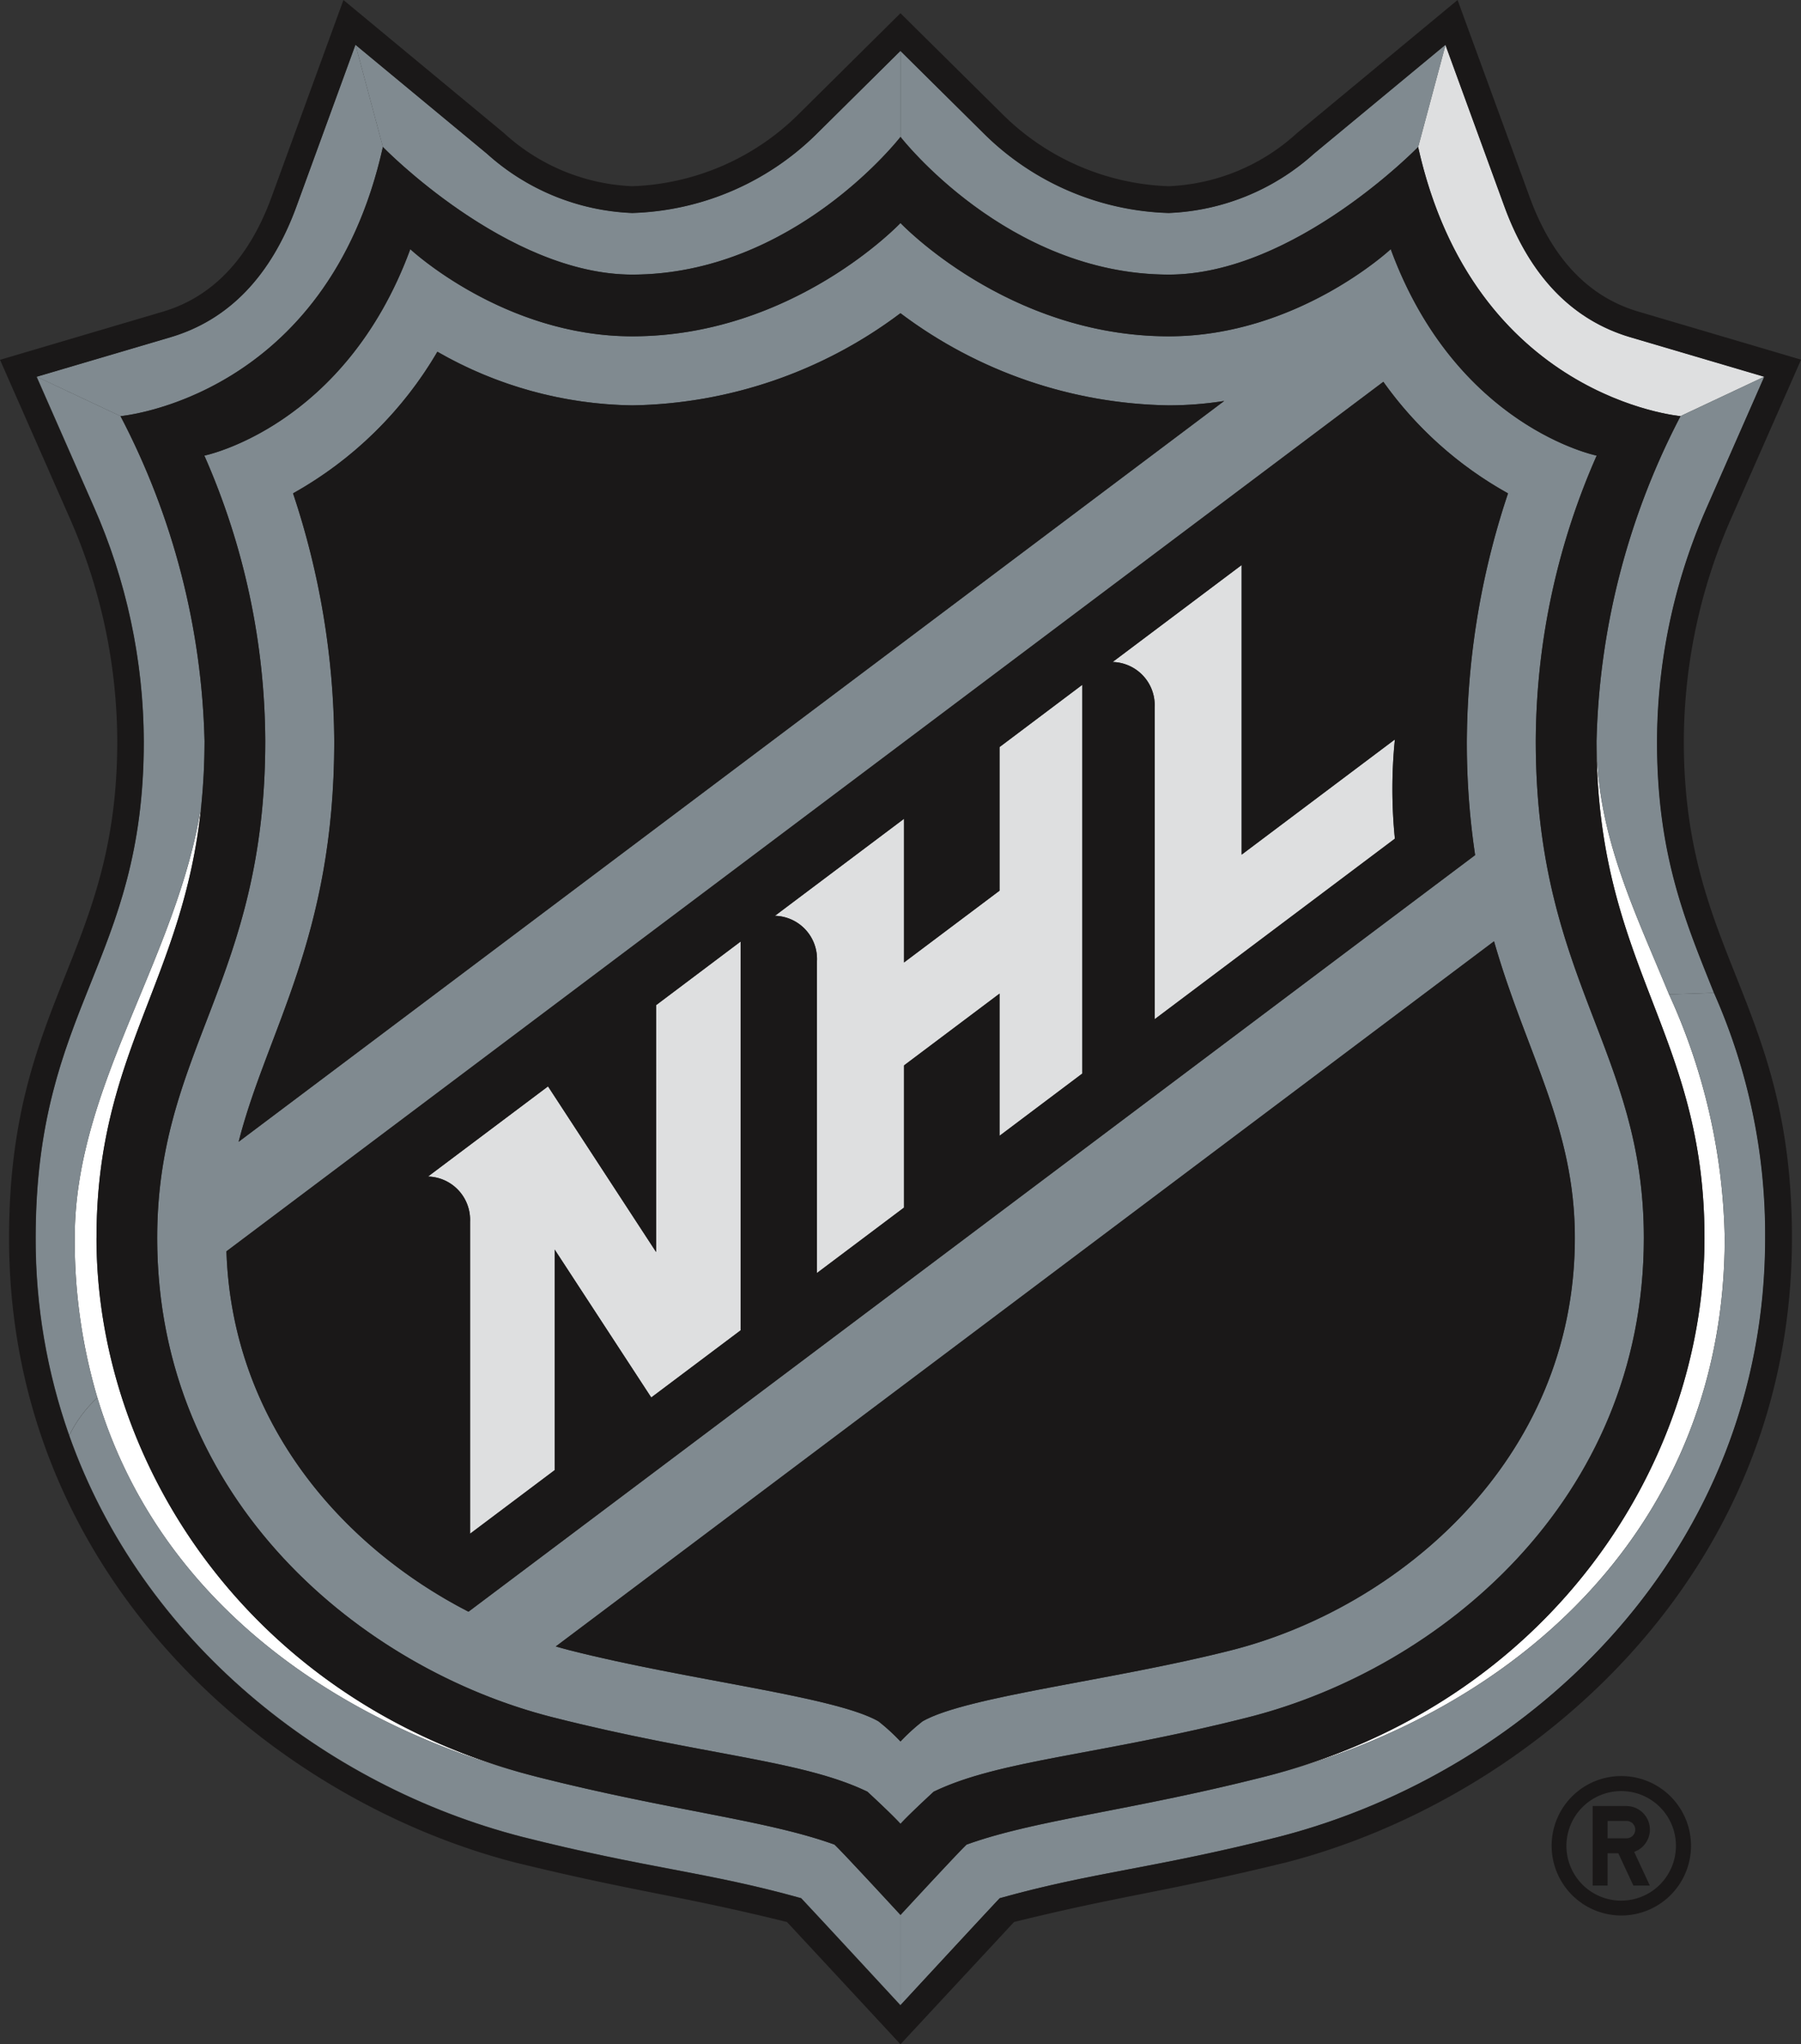 <svg viewBox="0 0 108.549 123.153" height="123.153" width="108.549" xmlns:xlink="http://www.w3.org/1999/xlink" xmlns="http://www.w3.org/2000/svg">
  <rect x="0" y="0" width="108.549" height="123.153" fill="#333333" stroke="none"/>
  <defs>
    <clipPath id="clip-path">
      <rect fill="none" height="123.153" width="108.549" data-name="Rectangle 596" id="Rectangle_596"></rect>
    </clipPath>
    <clipPath id="clip-path-2">
      <path fill="none" transform="translate(-57.141 -77.315)" d="M60.625,85.1a35.23,35.23,0,0,1,3.033,14.192c0,13.3-6.517,15.941-6.517,29.9a35.5,35.5,0,0,0,2.02,11.9,7.727,7.727,0,0,1,1.694-2.273,33.258,33.258,0,0,1-1.363-9.629c0-9.138,6.156-16.754,7.627-26.04a38.753,38.753,0,0,0,.195-3.886A44.506,44.506,0,0,0,62.249,79.69L57.2,77.315Z" data-name="Path 2089" id="Path_2089"></path>
    </clipPath>
    <linearGradient gradientUnits="objectBoundingBox" y2="2.027" x2="-3.667" y1="2.027" x1="-3.732" id="linear-gradient">
      <stop stop-color="#fff" offset="0"></stop>
      <stop stop-color="#fff" offset="0.112"></stop>
      <stop stop-color="#ccd0d3" offset="0.265"></stop>
      <stop stop-color="#959da2" offset="0.45"></stop>
      <stop stop-color="#808a90" offset="0.539"></stop>
      <stop stop-color="#808a90" offset="1"></stop>
    </linearGradient>
    <clipPath id="clip-path-3">
      <path fill="none" transform="translate(-198.709 -77.315)" d="M203.771,79.69a44.532,44.532,0,0,0-5.062,19.577c0,5.622,2.285,10.2,4.368,15.259l2.718-.09c-1.686-4.224-3.433-8.254-3.433-15.142A35.173,35.173,0,0,1,205.4,85.1l3.426-7.787Z" data-name="Path 2090" id="Path_2090"></path>
    </clipPath>
    <linearGradient gradientUnits="objectBoundingBox" y2="3.475" x2="-12.988" y1="3.475" x1="-13.053" id="linear-gradient-2">
      <stop stop-color="#fff" offset="0"></stop>
      <stop stop-color="#fff" offset="0.348"></stop>
      <stop stop-color="#808a90" offset="0.562"></stop>
      <stop stop-color="#808a90" offset="1"></stop>
    </linearGradient>
    <clipPath id="clip-path-4">
      <path fill="none" transform="translate(-60.181 -169.876)" d="M60.181,172.149c4.4,12.413,15.4,21.115,27.286,24.179,7.612,1.924,11.159,2.111,16.832,3.7.74.779,5.981,6.448,5.981,6.448V201.04s-3.446-3.738-3.975-4.236c-4.143-1.5-9.77-2.017-17.926-4.081-11.136-2.823-22.641-9.983-26.5-22.847a7.727,7.727,0,0,0-1.694,2.273" data-name="Path 2091" id="Path_2091"></path>
    </clipPath>
    <linearGradient gradientUnits="objectBoundingBox" y2="1.852" x2="-0.785" y1="1.852" x1="-0.798" id="linear-gradient-3">
      <stop stop-color="#fff" offset="0"></stop>
      <stop stop-color="#fff" offset="0.152"></stop>
      <stop stop-color="#f9fafa" offset="0.206"></stop>
      <stop stop-color="#eaeced" offset="0.273"></stop>
      <stop stop-color="#d1d5d7" offset="0.347"></stop>
      <stop stop-color="#aeb5b9" offset="0.425"></stop>
      <stop stop-color="#828c92" offset="0.507"></stop>
      <stop stop-color="#808a90" offset="0.511"></stop>
      <stop stop-color="#808a90" offset="1"></stop>
    </linearGradient>
    <clipPath id="clip-path-5">
      <path fill="none" transform="translate(-68.156 -63.381)" d="M111.628,153.646c-2.655-1.515-11.447-2.457-18.635-4.287-.268-.07-.541-.144-.814-.222l56.55-42.482c1.927,6.739,4.871,11.154,4.871,17.863,0,13.46-10.719,22.307-20.679,24.841-7.187,1.83-15.979,2.772-18.634,4.287a11.97,11.97,0,0,0-1.332,1.215,12.137,12.137,0,0,0-1.328-1.215m-39.3-28.314,69.73-52.384a22.819,22.819,0,0,0,7.514,6.72,47.777,47.777,0,0,0-2.483,14.924,45.439,45.439,0,0,0,.5,6.872L86.92,147.042c-7.6-3.905-14.255-11.408-14.59-21.71m40.626-56.516a27.593,27.593,0,0,0,16.17,5.553,21.587,21.587,0,0,0,3.344-.265l-59.4,44.629c1.709-6.717,5.763-12.276,5.763-24.14a47.99,47.99,0,0,0-2.484-14.924,23.182,23.182,0,0,0,8.7-8.531,24.242,24.242,0,0,0,11.743,3.231,27.579,27.579,0,0,0,16.166-5.553M96.789,70.207c-7.756,0-13.378-5.248-13.378-5.248C79.467,75.685,71,77.394,71,77.394a43.011,43.011,0,0,1,3.671,17.2c0,14.414-6.514,18.576-6.514,29.926,0,15.866,12.358,25.966,23.813,28.875,9.076,2.305,15.006,2.566,18.993,4.489,0,0,1.444,1.328,1.993,1.935.553-.607,2-1.935,2-1.935,3.979-1.924,9.913-2.184,18.989-4.489,11.455-2.909,23.813-13.008,23.813-28.875,0-11.35-6.514-15.512-6.514-29.926a43.005,43.005,0,0,1,3.672-17.2s-8.468-1.709-12.413-12.435c0,0-5.622,5.248-13.378,5.248-9.714,0-16.17-6.826-16.17-6.826s-6.452,6.826-16.166,6.826" data-name="Path 2092" id="Path_2092"></path>
    </clipPath>
    <linearGradient gradientUnits="objectBoundingBox" y2="1.193" x2="-0.195" y1="1.193" x1="-0.2" id="linear-gradient-4">
      <stop stop-color="#808a90" offset="0"></stop>
      <stop stop-color="#979fa3" offset="0.047"></stop>
      <stop stop-color="#bdc1c4" offset="0.137"></stop>
      <stop stop-color="#d5d7d8" offset="0.208"></stop>
      <stop stop-color="#dedfe0" offset="0.253"></stop>
      <stop stop-color="#dedfe0" offset="0.753"></stop>
      <stop stop-color="#d6d8d9" offset="0.796"></stop>
      <stop stop-color="#c1c5c7" offset="0.861"></stop>
      <stop stop-color="#9fa6aa" offset="0.94"></stop>
      <stop stop-color="#808a90" offset="1"></stop>
    </linearGradient>
    <clipPath id="clip-path-6">
      <path fill="none" transform="translate(-86.144 -47.215)" d="M86.144,47.215l1.651,6.16s7.464,7.69,15.029,7.69c9.75,0,16.166-8.294,16.166-8.294V47.585l-5.1,5.05a16.506,16.506,0,0,1-11.065,4.715,13.9,13.9,0,0,1-8.753-3.57Z" data-name="Path 2093" id="Path_2093"></path>
    </clipPath>
    <linearGradient gradientUnits="objectBoundingBox" y2="10.78" x2="-1.723" y1="10.78" x1="-1.743" id="linear-gradient-5">
      <stop stop-color="#fff" offset="0"></stop>
      <stop stop-color="#fff" offset="0.247"></stop>
      <stop stop-color="#f9fafa" offset="0.329"></stop>
      <stop stop-color="#eaeced" offset="0.43"></stop>
      <stop stop-color="#d1d5d7" offset="0.54"></stop>
      <stop stop-color="#aeb5b9" offset="0.658"></stop>
      <stop stop-color="#828c92" offset="0.78"></stop>
      <stop stop-color="#808a90" offset="0.787"></stop>
      <stop stop-color="#808a90" offset="1"></stop>
    </linearGradient>
    <clipPath id="clip-path-7">
      <path fill="none" transform="translate(-135.574 -133.178)" d="M181.9,133.268a36.908,36.908,0,0,1,3.356,14.667c0,17.225-12.3,28.559-27.777,32.476-8.153,2.063-13.779,2.586-17.922,4.081-.53.5-3.98,4.236-3.98,4.236v5.436s5.245-5.67,5.985-6.448c5.672-1.588,9.219-1.775,16.831-3.7,15.4-3.967,29.307-17.392,29.307-36.081a35.832,35.832,0,0,0-3.084-14.757Z" data-name="Path 2094" id="Path_2094"></path>
    </clipPath>
    <linearGradient gradientUnits="objectBoundingBox" y2="1.511" x2="-1.716" y1="1.511" x1="-1.728" id="linear-gradient-6">
      <stop stop-color="#fff" offset="0"></stop>
      <stop stop-color="#fff" offset="0.197"></stop>
      <stop stop-color="#fafafb" offset="0.317"></stop>
      <stop stop-color="#edeeef" offset="0.45"></stop>
      <stop stop-color="#d7dadc" offset="0.589"></stop>
      <stop stop-color="#b8bdc1" offset="0.732"></stop>
      <stop stop-color="#91999e" offset="0.877"></stop>
      <stop stop-color="#808a90" offset="0.933"></stop>
      <stop stop-color="#808a90" offset="1"></stop>
    </linearGradient>
    <clipPath id="clip-path-8">
      <path fill="none" transform="translate(-135.574 -47.215)" d="M160.5,53.78a13.891,13.891,0,0,1-8.753,3.57,16.514,16.514,0,0,1-11.065-4.715l-5.1-5.05v5.186s6.421,8.294,16.17,8.294c7.565,0,15.029-7.69,15.029-7.69l1.651-6.16Z" data-name="Path 2095" id="Path_2095"></path>
    </clipPath>
    <linearGradient xlink:href="#linear-gradient-5" y2="10.78" x2="-2.722" y1="10.78" x1="-2.742" id="linear-gradient-7"></linearGradient>
    <clipPath id="clip-path-9">
      <path fill="none" transform="translate(-57.223 -47.215)" d="M72.887,56.953c-1.53,4.194-4.089,6.849-7.6,7.885l-8.064,2.379,5.054,2.375s12.444-1.082,15.816-16.216l-1.651-6.16Z" data-name="Path 2096" id="Path_2096"></path>
    </clipPath>
    <linearGradient gradientUnits="objectBoundingBox" y2="6.672" x2="-1.79" y1="6.672" x1="-1.822" id="linear-gradient-8">
      <stop stop-color="#fff" offset="0"></stop>
      <stop stop-color="#fff" offset="0.388"></stop>
      <stop stop-color="#f9fafa" offset="0.46"></stop>
      <stop stop-color="#eaeced" offset="0.549"></stop>
      <stop stop-color="#d1d5d7" offset="0.647"></stop>
      <stop stop-color="#aeb5b9" offset="0.751"></stop>
      <stop stop-color="#828c92" offset="0.859"></stop>
      <stop stop-color="#808a90" offset="0.865"></stop>
      <stop stop-color="#808a90" offset="1"></stop>
    </linearGradient>
  </defs>
  <g transform="translate(-53.9 -43.166)" data-name="Group 2295" id="Group_2295">
    <g transform="translate(53.9 43.166)" data-name="Group 2276" id="Group_2276">
      <g clip-path="url(#clip-path)" data-name="Group 2275" id="Group_2275">
        <path fill="#fff" transform="translate(-56.174 -67.668)" d="M61.991,142.237c0-11.186,5.241-15.438,6.315-26.04-1.472,9.286-7.628,16.9-7.628,26.04a33.276,33.276,0,0,0,1.363,9.629c3.863,12.865,15.368,20.025,26.5,22.848-17.155-4.341-26.554-18.748-26.554-32.476" data-name="Path 2083" id="Path_2083"></path>
        <path fill="#fff" transform="translate(-92.359 -65.706)" d="M192.953,125.609c-2.083-5.062-4.368-9.637-4.368-15.259,0,13.616,6.506,17.466,6.506,29.926,0,13.729-9.4,28.135-26.558,32.476,15.473-3.917,27.777-15.251,27.777-32.476a36.908,36.908,0,0,0-3.356-14.667" data-name="Path 2084" id="Path_2084"></path>
        <path fill="#dedfe0" transform="translate(-97.054 -44.524)" d="M195.332,64.838c-3.512-1.036-6.066-3.691-7.6-7.884l-3.554-9.738-1.651,6.16c3.372,15.134,15.815,16.216,15.815,16.216l5.054-2.375" data-name="Path 2085" id="Path_2085"></path>
        <path fill="#dedfe0" transform="translate(-66.924 -71.802)" d="M106.467,147.228l-6.514-9.979-7.234,5.432a2.608,2.608,0,0,1,2.534,2.726V164.2l5.1-3.832V147.08l5.82,8.912,5.393-4.049V128.52l-5.1,3.835" data-name="Path 2086" id="Path_2086"></path>
        <path fill="#dedfe0" transform="translate(-77.48 -63.994)" d="M137.722,117.651l-5.759,4.326v-8.656l-7.779,5.844a2.6,2.6,0,0,1,2.534,2.726v18.794l5.245-3.94v-8.565l5.759-4.326v8.566l4.992-3.754v-23.42L137.722,109" data-name="Path 2087" id="Path_2087"></path>
        <path fill="#dedfe0" transform="translate(-87.755 -60.351)" d="M162.59,111.836V94.389l-7.779,5.844a2.6,2.6,0,0,1,2.534,2.726v18.794l14.48-10.879a29.915,29.915,0,0,1,0-5.977" data-name="Path 2088" id="Path_2088"></path>
      </g>
    </g>
    <g transform="translate(56.054 65.858)" data-name="Group 2278" id="Group_2278">
      <g clip-path="url(#clip-path-2)" data-name="Group 2277" id="Group_2277">
        <rect fill="url(#linear-gradient)" transform="translate(0)" height="63.78" width="10.174" data-name="Rectangle 597" id="Rectangle_597"></rect>
      </g>
    </g>
    <g transform="translate(150.126 65.858)" data-name="Group 2280" id="Group_2280">
      <g clip-path="url(#clip-path-3)" data-name="Group 2279" id="Group_2279">
        <rect fill="url(#linear-gradient-2)" transform="translate(0 0)" height="37.211" width="10.116" data-name="Rectangle 598" id="Rectangle_598"></rect>
      </g>
    </g>
    <g transform="translate(58.074 127.365)" data-name="Group 2282" id="Group_2282">
      <g clip-path="url(#clip-path-4)" transform="translate(0 0)" data-name="Group 2281" id="Group_2281">
        <rect fill="url(#linear-gradient-3)" transform="translate(0 0)" height="36.599" width="50.099" data-name="Rectangle 599" id="Rectangle_599"></rect>
      </g>
    </g>
    <g transform="translate(63.373 56.599)" data-name="Group 2284" id="Group_2284">
      <g clip-path="url(#clip-path-5)" transform="translate(0)" data-name="Group 2283" id="Group_2283">
        <rect fill="url(#linear-gradient-4)" transform="translate(-45.306 31.707) rotate(-34.989)" height="130.393" width="128.706" data-name="Rectangle 600" id="Rectangle_600"></rect>
      </g>
    </g>
    <g transform="translate(75.326 45.857)" data-name="Group 2286" id="Group_2286">
      <g clip-path="url(#clip-path-6)" transform="translate(0)" data-name="Group 2285" id="Group_2285">
        <rect fill="url(#linear-gradient-5)" transform="translate(0 0)" height="13.85" width="32.846" data-name="Rectangle 601" id="Rectangle_601"></rect>
      </g>
    </g>
    <g transform="translate(108.173 102.979)" data-name="Group 2288" id="Group_2288">
      <g clip-path="url(#clip-path-7)" transform="translate(0 0)" data-name="Group 2287" id="Group_2287">
        <rect fill="url(#linear-gradient-6)" height="60.985" width="52.124" data-name="Rectangle 602" id="Rectangle_602"></rect>
      </g>
    </g>
    <g transform="translate(108.173 45.857)" data-name="Group 2290" id="Group_2290">
      <g clip-path="url(#clip-path-8)" transform="translate(0)" data-name="Group 2289" id="Group_2289">
        <rect fill="url(#linear-gradient-7)" transform="translate(0 0)" height="13.85" width="32.85" data-name="Rectangle 603" id="Rectangle_603"></rect>
      </g>
    </g>
    <g transform="translate(56.108 45.857)" data-name="Group 2292" id="Group_2292">
      <g clip-path="url(#clip-path-9)" data-name="Group 2291" id="Group_2291">
        <rect fill="url(#linear-gradient-8)" transform="translate(0 0)" height="22.376" width="20.869" data-name="Rectangle 604" id="Rectangle_604"></rect>
      </g>
    </g>
    <g transform="translate(53.9 43.166)" data-name="Group 2294" id="Group_2294">
      <g clip-path="url(#clip-path)" data-name="Group 2293" id="Group_2293">
        <path fill="#1a1818" transform="translate(-53.9 -43.166)" d="M60.967,87.837c0,12.79-6.522,15.7-6.522,29.9,0,20.461,15.82,33.851,30.514,37.635,7.425,1.811,9.668,1.931,16.373,3.582.549.587,6.841,7.367,6.841,7.367s6.3-6.779,6.845-7.367c6.7-1.651,8.947-1.772,16.372-3.582,14.694-3.784,30.514-17.175,30.514-37.635,0-14.2-6.517-17.108-6.517-29.9a33.446,33.446,0,0,1,2.9-13.546l4.166-9.457-9.819-2.9c-2.994-.884-5.194-3.2-6.541-6.9L141.75,43.167l-9.679,8.017a12.2,12.2,0,0,1-7.729,3.2,14.931,14.931,0,0,1-9.933-4.251l-6.237-6.171-6.23,6.171a14.956,14.956,0,0,1-9.936,4.251,12.2,12.2,0,0,1-7.729-3.2L74.6,43.167,70.265,55.042c-1.351,3.691-3.551,6.012-6.545,6.9l-9.819,2.9,4.166,9.457a33.451,33.451,0,0,1,2.9,13.546m3.2-24.358c3.512-1.036,6.07-3.691,7.6-7.884l3.554-9.738,7.928,6.565a13.9,13.9,0,0,0,8.753,3.57,16.509,16.509,0,0,0,11.065-4.715l5.1-5.05,5.1,5.05a16.518,16.518,0,0,0,11.066,4.715,13.893,13.893,0,0,0,8.753-3.57l7.927-6.565,3.555,9.738c1.534,4.193,4.088,6.848,7.6,7.884l8.064,2.379-3.426,7.787a35.173,35.173,0,0,0-3.037,14.192c0,6.888,1.748,10.918,3.434,15.142a35.833,35.833,0,0,1,3.083,14.757c0,18.689-13.907,32.115-29.307,36.082-7.612,1.924-11.159,2.11-16.832,3.7-.74.778-5.984,6.448-5.984,6.448s-5.241-5.67-5.981-6.448c-5.673-1.589-9.22-1.776-16.832-3.7-11.891-3.064-22.891-11.766-27.286-24.179a35.479,35.479,0,0,1-2.021-11.9c0-13.958,6.518-16.6,6.518-29.9a35.24,35.24,0,0,0-3.033-14.192l-3.43-7.787Z" data-name="Path 2097" id="Path_2097"></path>
        <path fill="#1a1818" transform="translate(-70.812 -71.796)" d="M104.309,170.985c.272.078.545.152.814.222,7.187,1.83,15.979,2.772,18.635,4.287a12.207,12.207,0,0,1,1.328,1.215,11.936,11.936,0,0,1,1.332-1.215c2.655-1.514,11.447-2.457,18.635-4.287,9.96-2.535,20.679-11.381,20.679-24.841,0-6.709-2.944-11.124-4.871-17.864" data-name="Path 2098" id="Path_2098"></path>
        <path fill="#1a1818" transform="translate(-61.162 -52.692)" d="M75.545,121.476l59.4-44.628a21.587,21.587,0,0,1-3.344.264,27.6,27.6,0,0,1-16.17-5.552,27.584,27.584,0,0,1-16.166,5.552,24.239,24.239,0,0,1-11.743-3.231,23.176,23.176,0,0,1-8.7,8.531,48.01,48.01,0,0,1,2.484,14.924c0,11.863-4.053,17.424-5.763,24.14" data-name="Path 2099" id="Path_2099"></path>
        <path fill="#1a1818" transform="translate(-60.79 -54.778)" d="M89.027,151.872,149.7,106.293a45.535,45.535,0,0,1-.5-6.872A47.79,47.79,0,0,1,151.682,84.5a22.8,22.8,0,0,1-7.514-6.721l-69.73,52.384c.334,10.3,6.985,17.805,14.589,21.711m46.6-63.057v17.448l9.236-6.939a29.851,29.851,0,0,0,0,5.977l-14.48,10.879V97.385a2.6,2.6,0,0,0-2.535-2.725Zm-20.352,15.29v8.656l5.759-4.326V99.784l4.991-3.754v23.42l-4.991,3.753v-8.565l-5.759,4.326v8.565l-5.245,3.941V112.676a2.605,2.605,0,0,0-2.534-2.726ZM93.82,120.225l6.515,9.979V115.331l5.1-3.835v23.423l-5.392,4.049-5.821-8.912v13.289l-5.1,3.832V128.381a2.608,2.608,0,0,0-2.536-2.725Z" data-name="Path 2100" id="Path_2100"></path>
        <path fill="#1a1818" transform="translate(-56.837 -47.33)" d="M68.97,95.859c-1.075,10.6-6.315,14.854-6.315,26.04,0,13.729,9.4,28.135,26.554,32.476,8.157,2.064,13.783,2.586,17.926,4.081.53.5,3.976,4.236,3.976,4.236s3.449-3.738,3.979-4.236c4.143-1.5,9.769-2.017,17.922-4.081,17.159-4.341,26.557-18.748,26.557-32.476,0-12.459-6.506-16.31-6.506-29.926A44.528,44.528,0,0,1,158.125,72.4s-12.444-1.082-15.816-16.216c0,0-7.464,7.69-15.029,7.69-9.75,0-16.17-8.294-16.17-8.294s-6.417,8.294-16.167,8.294c-7.565,0-15.029-7.69-15.029-7.69C76.543,71.314,64.1,72.4,64.1,72.4a44.506,44.506,0,0,1,5.065,19.577c0,1.394-.074,2.679-.195,3.886m.183-21.084s8.468-1.709,12.413-12.436c0,0,5.622,5.249,13.378,5.249,9.715,0,16.167-6.826,16.167-6.826s6.455,6.826,16.17,6.826c7.755,0,13.378-5.249,13.378-5.249,3.944,10.727,12.413,12.436,12.413,12.436a43.011,43.011,0,0,0-3.671,17.2c0,14.414,6.513,18.576,6.513,29.926,0,15.866-12.358,25.966-23.813,28.875-9.076,2.305-15.009,2.566-18.989,4.489,0,0-1.448,1.328-2,1.935-.55-.607-1.994-1.935-1.994-1.935-3.987-1.924-9.917-2.184-18.993-4.489-11.455-2.908-23.813-13.008-23.813-28.875,0-11.35,6.513-15.512,6.513-29.926a43.011,43.011,0,0,0-3.671-17.2" data-name="Path 2101" id="Path_2101"></path>
        <path fill="#1a1818" transform="translate(-101.117 -97.189)" d="M194.637,208.385a4.2,4.2,0,1,0,4.193-4.2,4.193,4.193,0,0,0-4.193,4.2m7.491,0a3.3,3.3,0,1,1-3.3-3.294,3.291,3.291,0,0,1,3.3,3.294" data-name="Path 2102" id="Path_2102"></path>
        <path fill="#1a1818" transform="translate(-102.365 -98.098)" d="M198.357,211.693h.9v-1.946h.647l.907,1.946h.993l-.946-2.032a1.421,1.421,0,0,0-.479-2.761h-2.021m.9.9h1.121a.522.522,0,1,1,0,1.043h-1.121Z" data-name="Path 2103" id="Path_2103"></path>
      </g>
    </g>
  </g>
</svg>
